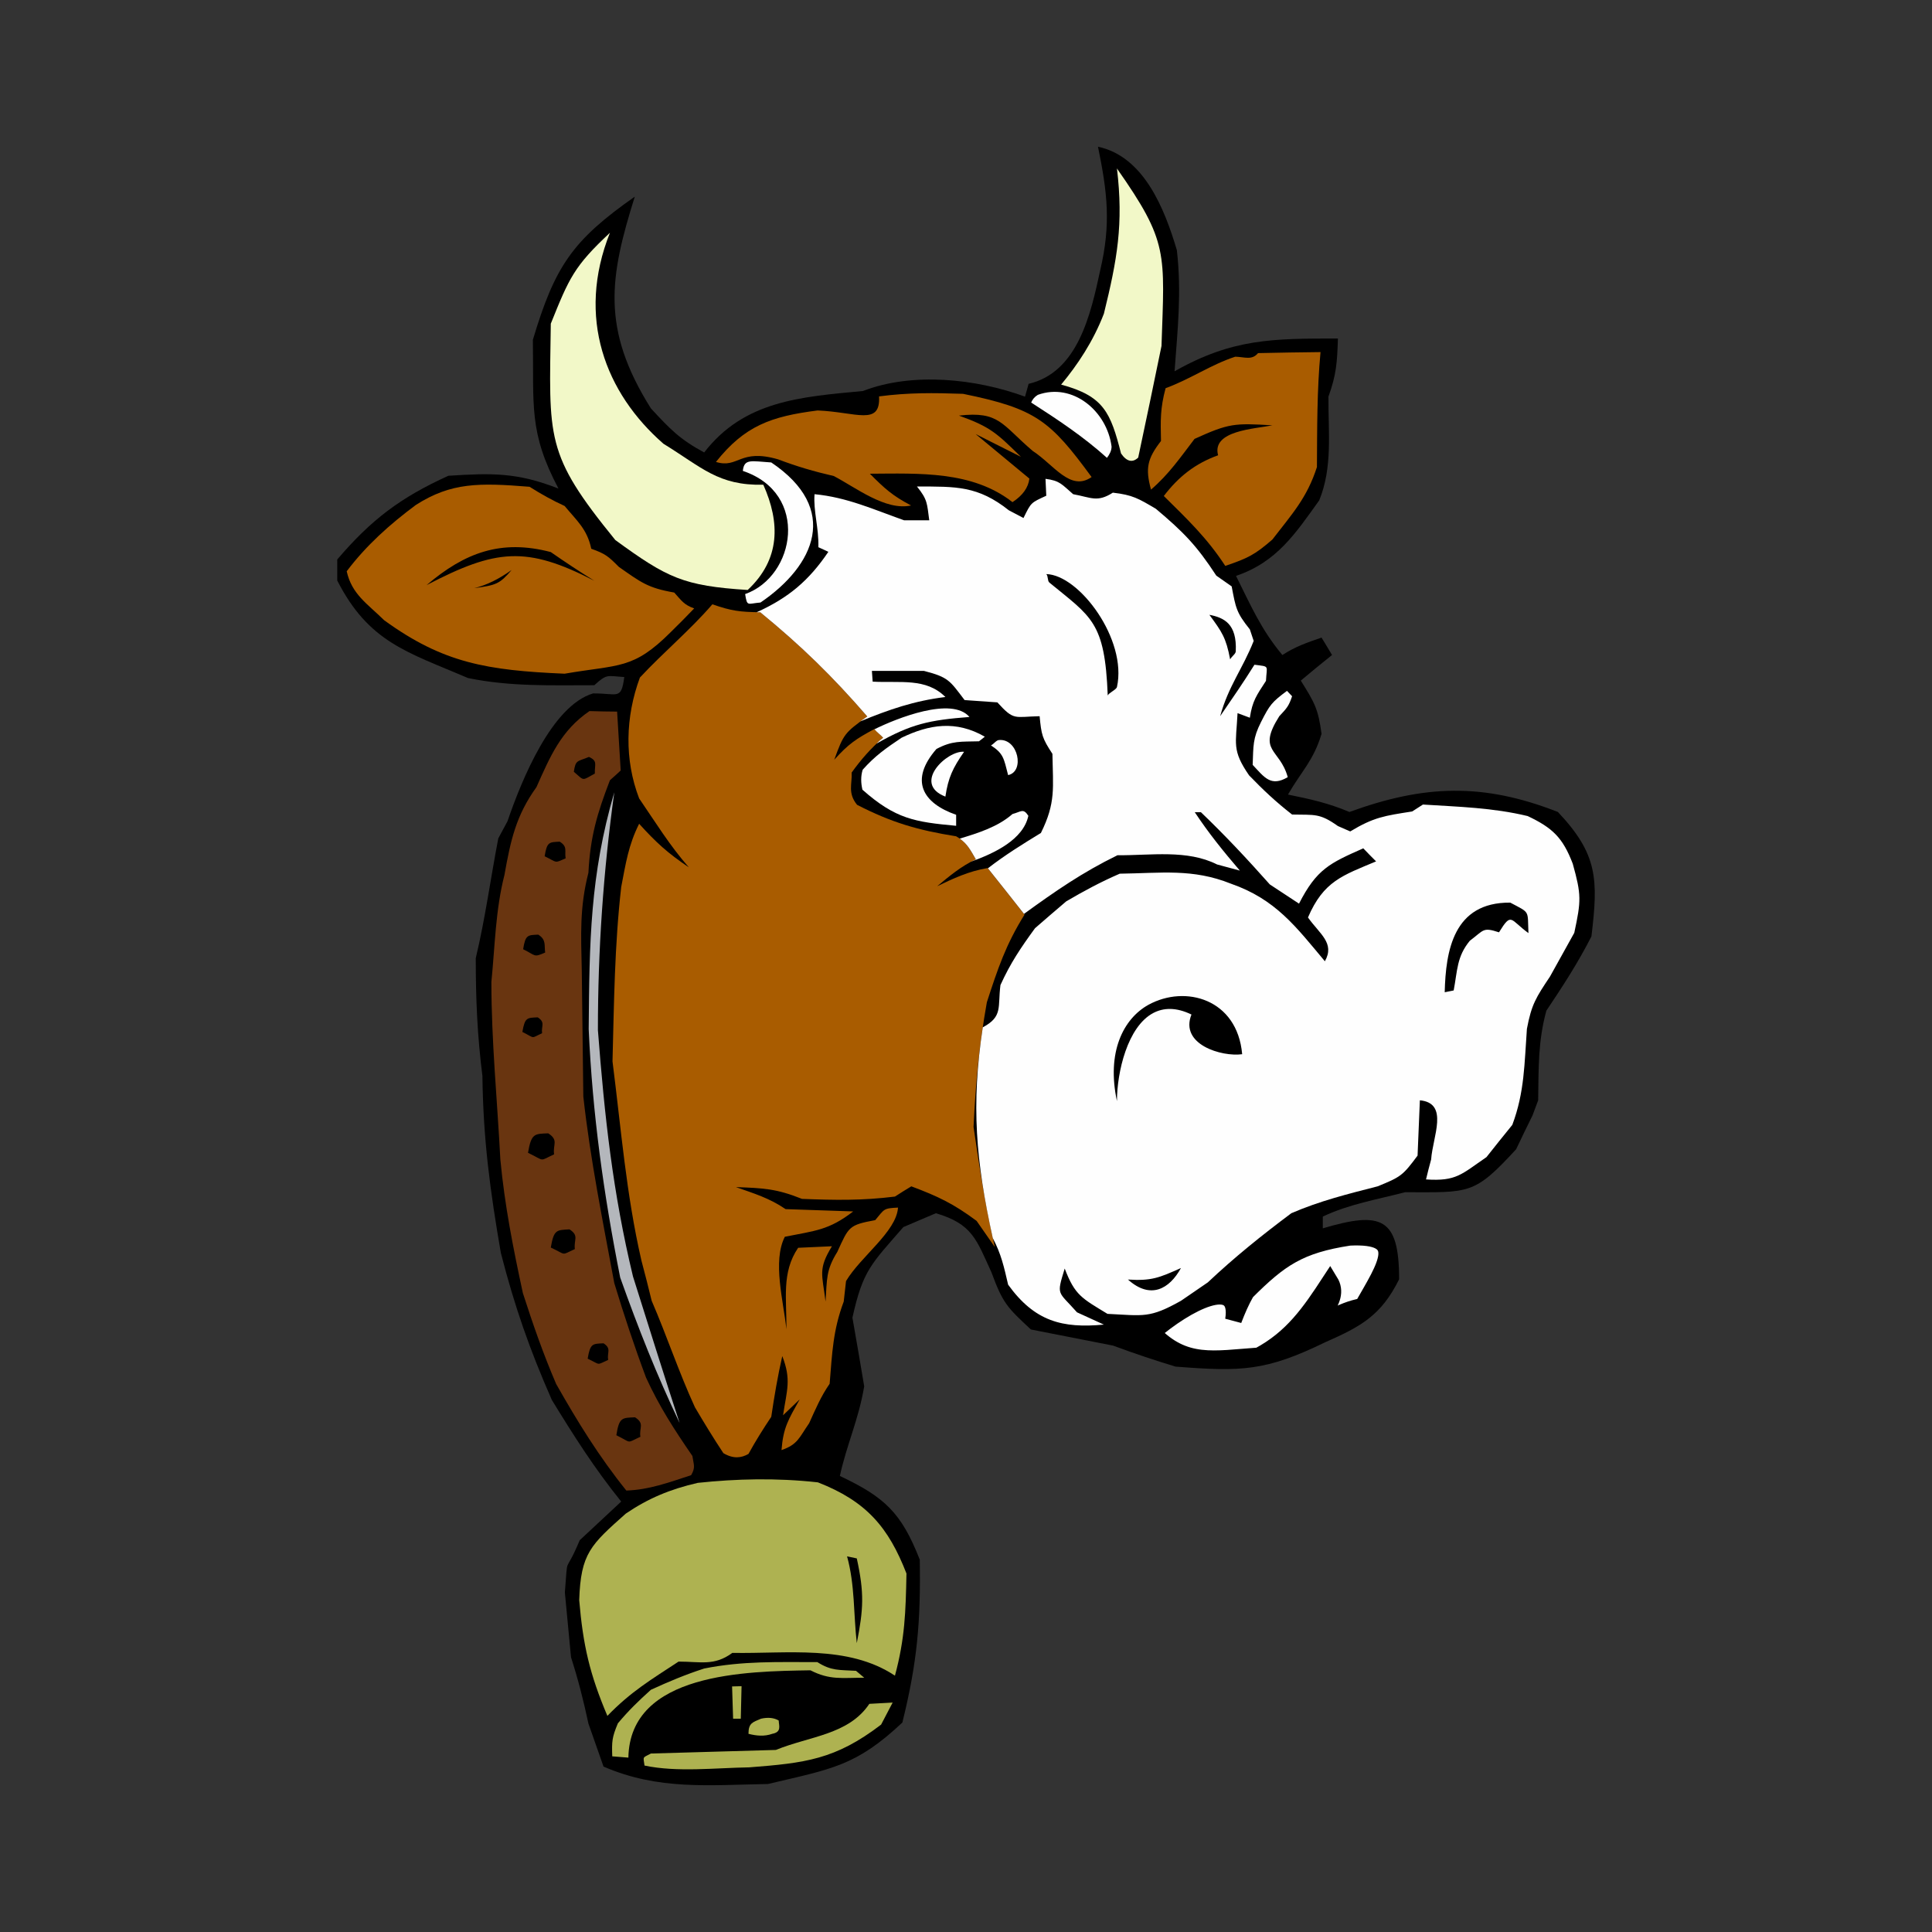 <?xml version="1.0" encoding="UTF-8"?>
<!DOCTYPE svg PUBLIC "-//W3C//DTD SVG 1.1//EN" "http://www.w3.org/Graphics/SVG/1.1/DTD/svg11.dtd">
<!-- Creator: CorelDRAW -->
<svg xmlns="http://www.w3.org/2000/svg" xml:space="preserve" width="242px" height="242px" version="1.1" style="shape-rendering:geometricPrecision; text-rendering:geometricPrecision; image-rendering:optimizeQuality; fill-rule:evenodd; clip-rule:evenodd"
viewBox="0 0 75.45 75.45"
 xmlns:xlink="http://www.w3.org/1999/xlink"
 xmlns:xodm="http://www.corel.com/coreldraw/odm/2003">
 <rect x="0" y="0" width="75.45" height="75.45" fill="#333333" stroke="none"/>
 <defs>
  <style type="text/css">
   <![CDATA[
    .str0 {stroke:black;stroke-width:0.65;stroke-miterlimit:2.613}
    .fil7 {fill:none}
    .fil3 {fill:#FEFEFE}
    .fil0 {fill:black}
    .fil4 {fill:#693510}
    .fil2 {fill:#A95C00}
    .fil6 {fill:#AEB251}
    .fil5 {fill:#B4B7BC}
    .fil1 {fill:#F2F8C8}
   ]]>
  </style>
 </defs>
 <g id="Layer_x0020_1">
  <g id="_1250441232">
   <path class="fil0" d="M33.7 15.27c-2.44,0.23 -4.64,0.38 -6.2,2.4 -0.96,-0.52 -1.33,-0.91 -2.08,-1.72 -1.96,-3.12 -1.61,-5.14 -0.63,-8.27 -2.44,1.71 -3.12,2.72 -3.98,5.59 0.04,2.56 -0.17,3.6 1,5.81 -1.61,-0.63 -2.58,-0.61 -4.3,-0.5 -1.87,0.85 -3.01,1.71 -4.34,3.27 0,0.27 0,0.55 0,0.82 1.23,2.41 2.72,2.79 5.11,3.81 1.66,0.34 3.24,0.28 4.93,0.28 0.5,-0.46 0.5,-0.36 1.17,-0.32 -0.12,0.92 -0.26,0.63 -1.22,0.64 -1.61,0.48 -2.79,3.38 -3.34,4.99l-0.36 0.67c-0.3,1.56 -0.51,3.13 -0.88,4.68 0,1.61 0.06,3.01 0.26,4.6 0.03,2.47 0.3,4.48 0.72,6.91 0.54,2.1 1.12,3.76 1.99,5.74 0.87,1.42 1.67,2.68 2.71,3.97 -0.54,0.5 -1.08,1.01 -1.62,1.51 -0.61,1.46 -0.45,0.44 -0.58,2.04l0.24 2.53c0.28,0.87 0.49,1.7 0.68,2.59 0.2,0.56 0.39,1.12 0.59,1.68 2.15,0.93 4.11,0.72 6.42,0.68 2.5,-0.59 3.44,-0.7 5.25,-2.4 0.58,-2.34 0.72,-3.93 0.68,-6.36 -0.72,-1.84 -1.37,-2.44 -3.12,-3.27 0.26,-1.21 0.73,-2.19 0.95,-3.5 -0.15,-0.89 -0.3,-1.78 -0.46,-2.68 0.41,-1.86 0.74,-2.1 1.99,-3.54 0.43,-0.18 0.85,-0.36 1.27,-0.54 1.42,0.42 1.58,1.02 2.17,2.31 0.44,1.19 0.6,1.36 1.54,2.23 1.07,0.21 2.14,0.42 3.21,0.63 0.81,0.3 1.61,0.57 2.44,0.82 2.57,0.2 3.52,0.18 5.84,-0.95 1.41,-0.62 2.19,-1.05 2.89,-2.46 0,-2.41 -0.69,-2.67 -2.98,-1.99 0,-0.16 0,-0.31 0,-0.46 1.04,-0.49 2.1,-0.66 3.21,-0.95 2.52,0 2.69,0.12 4.34,-1.68 0.21,-0.44 0.42,-0.88 0.64,-1.32 0.07,-0.2 0.15,-0.39 0.22,-0.59 0.02,-1.26 -0.01,-2.29 0.32,-3.5 0.65,-0.97 1.23,-1.86 1.76,-2.9 0.27,-2.23 0.25,-3.21 -1.31,-4.86 -2.93,-1.15 -5.23,-1.06 -8.14,0 -0.83,-0.35 -1.52,-0.5 -2.4,-0.68 0.53,-0.92 1,-1.33 1.31,-2.37 -0.13,-0.99 -0.28,-1.23 -0.81,-2.08 0.4,-0.34 0.81,-0.67 1.22,-1 -0.14,-0.23 -0.27,-0.46 -0.41,-0.68 -0.58,0.2 -1.02,0.35 -1.53,0.68 -0.84,-1.01 -1.23,-1.93 -1.81,-3.09 1.6,-0.54 2.33,-1.67 3.25,-2.95 0.53,-1.3 0.35,-2.65 0.36,-4.05 0.31,-0.86 0.34,-1.34 0.37,-2.27 -2.55,0 -4.12,0 -6.38,1.28 0.12,-1.65 0.28,-3.06 0.09,-4.73 -0.48,-1.62 -1.29,-3.66 -3.08,-4.04 0.37,1.8 0.51,3.02 0.09,4.81 -0.37,1.72 -0.87,4 -2.8,4.45 -0.05,0.17 -0.09,0.34 -0.14,0.5 -1.91,-0.7 -4.39,-0.97 -6.33,-0.22z"/>
   <path class="fil1" d="M29.81 18.93c-1.76,0.04 -2.4,-0.68 -3.9,-1.6 -2.27,-1.98 -3.41,-4.93 -2.09,-8.24 -1.4,1.31 -1.59,1.76 -2.31,3.55 -0.06,4.51 -0.24,5.06 2.52,8.45 2.03,1.48 2.66,1.79 5.17,1.95 1.28,-1.2 1.27,-2.63 0.61,-4.11z"/>
   <path class="fil1" d="M41.44 15.02c1.67,0.45 1.93,1.09 2.34,2.69 0.22,0.32 0.45,0.37 0.67,0.16 0.31,-1.45 0.61,-2.9 0.91,-4.36 0.12,-3.64 0.28,-4.05 -1.74,-6.93 0.26,2.17 0.01,3.56 -0.51,5.67 -0.42,1.09 -1.03,2 -1.67,2.77z"/>
   <path class="fil2" d="M27.96 18.04c1.12,-1.41 2.15,-1.78 3.97,-2.01 1.51,0.06 2.46,0.62 2.4,-0.55 1.15,-0.15 2.12,-0.14 3.28,-0.1 2.84,0.58 3.4,1.04 5.02,3.25 -0.83,0.58 -1.47,-0.48 -2.3,-1.02 -1.22,-1.04 -1.3,-1.56 -2.88,-1.38 1.23,0.44 1.48,0.69 2.42,1.61 -0.59,-0.3 -1.18,-0.59 -1.77,-0.89 0.7,0.58 1.4,1.16 2.1,1.74 -0.04,0.35 -0.26,0.66 -0.66,0.92 -1.57,-1.23 -3.65,-1.12 -5.57,-1.11 0.57,0.57 0.88,0.86 1.61,1.24 -1,0.22 -2.17,-0.71 -3.02,-1.15 -0.78,-0.18 -1.43,-0.37 -2.17,-0.65 -1.51,-0.44 -1.55,0.37 -2.43,0.1z"/>
   <path class="fil2" d="M47.85 22.1c-0.71,-1.09 -1.47,-1.81 -2.4,-2.73 0.58,-0.76 1.23,-1.27 2.12,-1.59 -0.26,-0.97 1.44,-1.03 2.12,-1.17 -1.48,-0.09 -1.7,-0.08 -3.04,0.53 -0.55,0.72 -1.01,1.39 -1.7,1.98 -0.23,-0.84 -0.14,-1.21 0.39,-1.9 -0.02,-0.81 -0.03,-1.28 0.18,-2.06 0.98,-0.36 1.77,-0.92 2.72,-1.23 0.37,0.01 0.65,0.15 0.89,-0.14 0.81,-0.02 1.62,-0.03 2.44,-0.04 -0.14,1.5 -0.13,2.98 -0.14,4.49 -0.39,1.21 -0.97,1.83 -1.74,2.83 -0.69,0.6 -0.96,0.73 -1.84,1.03z"/>
   <path class="fil2" d="M22.05 26.31c-3.02,-0.13 -4.74,-0.41 -7.05,-2.09 -0.66,-0.65 -1.26,-1.01 -1.46,-1.91 0.76,-1.01 1.69,-1.84 2.7,-2.59 1.38,-0.88 2.46,-0.87 4.44,-0.71 0.46,0.29 0.89,0.53 1.37,0.75 0.47,0.57 0.88,0.9 1.04,1.67 0.56,0.2 0.66,0.29 1.08,0.71 0.86,0.6 1.12,0.82 2.16,1 0.29,0.32 0.38,0.48 0.78,0.62 -0.3,0.31 -0.6,0.62 -0.91,0.92 -1.48,1.48 -2.01,1.26 -4.15,1.63zm1.16 -3.63c-2.66,-1.37 -3.84,-1.24 -6.55,0.17 1.49,-1.27 2.91,-1.8 4.85,-1.29 0.56,0.39 1.12,0.76 1.7,1.12zm-3.23 -0.42c-0.47,0.55 -0.6,0.59 -1.46,0.71 0.49,-0.12 0.97,-0.36 1.46,-0.71z"/>
   <path class="fil2" d="M27.82 23.6c-0.88,1.02 -1.91,1.87 -2.83,2.86 -0.57,1.54 -0.61,3.21 -0.03,4.72 0.63,0.92 1.2,1.85 1.94,2.69 -0.82,-0.55 -1.28,-0.97 -1.94,-1.7 -0.42,0.84 -0.52,1.54 -0.7,2.47 -0.26,2.28 -0.28,4.52 -0.34,6.81 0.34,2.66 0.53,5.17 1.13,7.78 0.14,0.52 0.27,1.04 0.4,1.57 0.6,1.39 1.06,2.79 1.69,4.16 0.36,0.61 0.72,1.2 1.11,1.79 0.39,0.23 0.7,0.19 0.98,0.03 0.28,-0.51 0.57,-0.97 0.89,-1.45 0.12,-0.81 0.25,-1.58 0.43,-2.37 0.36,0.92 0.18,1.32 0.03,2.31 0.22,-0.21 0.43,-0.41 0.65,-0.62 -0.44,0.79 -0.64,1.09 -0.71,1.98 0.64,-0.22 0.69,-0.49 1.08,-1.05 0.25,-0.55 0.46,-1.05 0.8,-1.54 0.1,-1.21 0.13,-2.09 0.55,-3.21 0.03,-0.27 0.06,-0.54 0.09,-0.8 0.57,-0.96 1.97,-1.93 2.03,-2.87 -0.58,0.03 -0.52,0.05 -0.89,0.49 -1.03,0.19 -1.03,0.25 -1.48,1.24 -0.45,0.72 -0.4,1.07 -0.46,1.94 -0.13,-1.07 -0.3,-1.26 0.25,-2.16 -0.44,0.02 -0.88,0.04 -1.32,0.06 -0.66,0.97 -0.44,2.01 -0.46,3.18 -0.11,-1.09 -0.55,-2.65 -0.06,-3.61 1.19,-0.24 1.71,-0.25 2.67,-0.99 -0.88,-0.03 -1.76,-0.06 -2.64,-0.09 -0.63,-0.43 -1.23,-0.61 -1.94,-0.86 1.08,0.04 1.58,0.06 2.58,0.46 1.29,0.05 2.34,0.07 3.63,-0.09 0.21,-0.14 0.43,-0.27 0.64,-0.4 1.04,0.39 1.65,0.68 2.55,1.35 0.24,0.34 0.47,0.68 0.71,1.02 -0.36,-1.57 -0.6,-3.1 -0.83,-4.69 0.08,-1.71 0.22,-3.19 0.52,-4.87 0.43,-1.32 0.74,-2.25 1.47,-3.42 -0.48,-0.61 -0.96,-1.22 -1.44,-1.82 -0.73,0.12 -1.35,0.41 -1.97,0.71 0.47,-0.39 0.93,-0.78 1.51,-1.05 -0.24,-0.4 -0.36,-0.67 -0.77,-0.9 -1.5,-0.24 -2.53,-0.54 -3.87,-1.23 -0.37,-0.46 -0.19,-0.8 -0.21,-1.26 0.36,-0.5 0.75,-0.95 1.23,-1.36 -0.1,-0.11 -0.25,-0.23 -0.34,-0.34 -0.73,0.39 -1.02,0.59 -1.57,1.2 0.37,-1.02 0.41,-1.05 1.29,-1.69 -1.37,-1.58 -2.57,-2.75 -4.18,-4.07 -0.8,-0.01 -1.12,-0.05 -1.87,-0.31z"/>
   <path class="fil3" d="M29.01 18.39c2.62,0.88 2.05,4.12 0.09,4.81 0.08,0.51 0.09,0.37 0.6,0.33 2.13,-1.45 3.11,-3.66 0.42,-5.47 -0.78,-0.05 -1.06,-0.16 -1.11,0.33z"/>
   <path class="fil3" d="M40.27 15.72c1.04,0.67 2.04,1.33 2.96,2.16 0.1,-0.13 0.18,-0.28 0.18,-0.44 -0.18,-1.39 -1.52,-2.51 -2.88,-2.02 -0.13,0.08 -0.21,0.18 -0.26,0.3z"/>
   <path class="fil3 str0" d="M45 52.04c1.26,1.32 2.41,1.03 4.16,0.91 1.31,-0.7 1.99,-1.69 2.78,-2.9 0.46,0.75 -0.61,1.53 -1.09,2.06 0.79,-0.41 1.48,-0.94 2.36,-1.09 0.91,-1.6 1.77,-2.81 -0.51,-2.7 -1.96,0.3 -2.72,0.83 -4.03,2.14 -0.21,0.37 -0.35,0.7 -0.5,1.09 0.28,-1.79 -1.87,-0.64 -3.17,0.49z"/>
   <path class="fil3" d="M34.23 29.04c1.35,-0.77 2.07,-0.92 3.63,-1.04 -0.69,-0.81 -2.84,0.05 -3.71,0.48 0.09,0.11 0.24,0.22 0.34,0.33 -0.09,0.07 -0.18,0.15 -0.26,0.23 0,0 0,0 0,0z"/>
   <path class="fil3" d="M37.48 32.75c0.73,-0.22 1.49,-0.46 2.06,-0.96 0.34,-0.09 0.42,-0.24 0.62,0.07 -0.2,0.93 -1.32,1.46 -2.24,1.79 0.06,-0.03 0.12,-0.06 0.19,-0.09 -0.21,-0.36 -0.33,-0.6 -0.63,-0.81z"/>
   <path class="fil3" d="M38.46 28.77c-1.13,-0.65 -2.17,-0.48 -3.25,0.04 -0.61,0.41 -1.03,0.7 -1.52,1.25 -0.08,0.26 -0.07,0.52 -0.01,0.78 1.3,1.15 2.05,1.26 3.66,1.41 0,-0.15 0,-0.29 0,-0.43 -1.32,-0.46 -1.83,-1.35 -0.77,-2.57 0.62,-0.33 0.95,-0.28 1.66,-0.3 0.08,-0.06 0.16,-0.12 0.23,-0.18z"/>
   <path class="fil3" d="M37.65 29.36c-0.65,-0.07 -2.05,1.24 -0.73,1.75 0.11,-0.74 0.29,-1.12 0.73,-1.75z"/>
   <path class="fil3" d="M36.92 27.22c-1.22,0.15 -2.2,0.49 -3.32,0.95 0.08,-0.06 0.17,-0.12 0.27,-0.19 -1.37,-1.58 -2.57,-2.75 -4.18,-4.07 -0.05,0 -0.1,0 -0.14,0 1.26,-0.57 2.05,-1.25 2.8,-2.36 -0.13,-0.06 -0.26,-0.12 -0.39,-0.18 0.02,-0.77 -0.2,-1.4 -0.15,-2.07 1.27,0.12 2.31,0.6 3.5,1.02 0.32,0 0.65,0 0.98,0 -0.09,-0.66 -0.06,-0.8 -0.48,-1.32 1.53,0 2.38,-0.03 3.59,0.93 0.19,0.1 0.38,0.2 0.57,0.3 0.3,-0.61 0.28,-0.59 0.89,-0.87 -0.01,-0.22 -0.02,-0.44 -0.03,-0.66 0.56,0.07 0.64,0.22 1.08,0.6 0.71,0.13 0.94,0.33 1.55,-0.06 0.78,0.09 1,0.23 1.68,0.63 1.08,0.91 1.59,1.43 2.36,2.61 0.2,0.14 0.4,0.28 0.6,0.42 0.16,0.84 0.18,1.02 0.71,1.68 0.05,0.15 0.1,0.3 0.15,0.45 -0.43,1.09 -0.98,1.75 -1.31,2.94 0.46,-0.67 0.91,-1.32 1.34,-2.01 0.61,0.08 0.48,0.01 0.45,0.63 -0.37,0.57 -0.53,0.78 -0.63,1.44 -0.16,-0.06 -0.32,-0.12 -0.48,-0.18 -0.06,1.21 -0.23,1.44 0.45,2.43 0.55,0.57 1.05,1.04 1.68,1.53 0.89,0.02 1.07,-0.06 1.79,0.45 0.16,0.07 0.32,0.14 0.48,0.21 0.93,-0.56 1.34,-0.61 2.42,-0.78 0.14,-0.09 0.28,-0.18 0.42,-0.27 1.4,0.09 2.72,0.12 4.09,0.45 0.97,0.46 1.37,0.84 1.76,1.86 0.34,1.22 0.33,1.44 0.06,2.7 -0.32,0.57 -0.63,1.14 -0.95,1.71 -0.54,0.81 -0.72,1.08 -0.9,2.04 -0.1,1.36 -0.09,2.47 -0.57,3.75 -0.34,0.42 -0.68,0.84 -1.01,1.26 -0.98,0.67 -1.17,0.95 -2.36,0.87 0.06,-0.26 0.13,-0.52 0.2,-0.78 0.06,-0.89 0.71,-2.2 -0.44,-2.31 -0.03,0.72 -0.06,1.44 -0.09,2.16 -0.58,0.78 -0.65,0.83 -1.56,1.2 -1.17,0.3 -2.26,0.57 -3.37,1.05 -1.15,0.86 -2.21,1.71 -3.26,2.7 -0.35,0.24 -0.7,0.48 -1.05,0.72 -1.23,0.69 -1.45,0.58 -2.87,0.51 -1,-0.61 -1.27,-0.72 -1.67,-1.77 -0.33,1.08 -0.27,0.86 0.48,1.71 0.35,0.16 0.7,0.32 1.05,0.48 -1.62,0.15 -2.7,-0.12 -3.74,-1.56 -0.16,-0.69 -0.27,-1.2 -0.6,-1.82 -0.66,-3.01 -0.85,-5.19 -0.39,-8.23 0.79,-0.42 0.58,-0.78 0.69,-1.65 0.39,-0.86 0.79,-1.45 1.35,-2.22 0.4,-0.35 0.81,-0.7 1.22,-1.05 0.7,-0.41 1.35,-0.76 2.09,-1.08 1.62,-0.02 2.84,-0.21 4.34,0.39 1.75,0.61 2.54,1.68 3.67,3.03 0.4,-0.71 -0.2,-1.06 -0.66,-1.71 0.61,-1.42 1.35,-1.64 2.66,-2.19 -0.17,-0.17 -0.34,-0.34 -0.5,-0.51 -1.31,0.58 -1.82,0.81 -2.51,2.16 -0.38,-0.25 -0.76,-0.5 -1.14,-0.75 -0.88,-0.99 -1.74,-1.91 -2.69,-2.82 -0.08,0 -0.16,0 -0.24,0 0.55,0.83 1.11,1.52 1.76,2.28 -0.29,-0.08 -0.59,-0.16 -0.89,-0.24 -1.17,-0.59 -2.58,-0.35 -3.89,-0.36 -1.37,0.67 -2.41,1.39 -3.65,2.29 -0.47,-0.6 -0.94,-1.19 -1.41,-1.78 0.67,-0.52 1.35,-0.94 2.07,-1.38 0.59,-1.19 0.47,-1.76 0.45,-3.09 -0.4,-0.61 -0.43,-0.74 -0.5,-1.47 -0.99,0.02 -0.99,0.19 -1.65,-0.54 -0.43,-0.03 -0.86,-0.06 -1.28,-0.09 -0.58,-0.76 -0.62,-0.89 -1.59,-1.14 -0.67,0 -1.35,0 -2.03,0 0.01,0.14 0.02,0.28 0.03,0.42 1.07,0.06 2.08,-0.16 2.84,0.6zm7.13 22.75c0.92,0.06 1.22,-0.07 2.07,-0.45 -0.45,0.82 -1.19,1.24 -2.07,0.45zm-0.43 -6.97c0,-1.12 0.41,-2.91 1.42,-3.44 0.4,-0.21 0.89,-0.23 1.49,0.06 -0.47,1.17 1.18,1.66 1.98,1.55 -0.19,-2.16 -2.22,-2.72 -3.66,-1.93 -0.99,0.55 -1.64,1.86 -1.23,3.76zm12.8 -4.25c0.04,-1.62 0.34,-3.52 2.56,-3.5 0.79,0.42 0.67,0.28 0.71,1.19 -0.72,-0.52 -0.65,-0.84 -1.15,-0.03 -0.64,-0.21 -0.58,-0.09 -1.14,0.33 -0.51,0.62 -0.48,1.15 -0.63,1.94 -0.12,0.02 -0.23,0.05 -0.35,0.07zm-8.38 -13c-0.16,-0.85 -0.32,-1.07 -0.81,-1.74 0.57,0.11 1.08,0.35 1.03,1.42 0,0.11 -0.14,0.18 -0.22,0.32zm-7.18 -3.33c0.08,0.08 0.04,0.26 0.12,0.33 1.64,1.35 2.17,1.52 2.28,4.41 0.05,-0.11 0.33,-0.22 0.36,-0.33 0.41,-1.85 -1.47,-4.38 -2.76,-4.41z"/>
   <path class="fil3" d="M38.7 29.11c0.49,0.32 0.5,0.5 0.67,1.16 0.66,-0.14 0.39,-1.43 -0.35,-1.37 -0.11,0 -0.2,0.15 -0.32,0.21z"/>
   <path class="fil3" d="M50.26 26.98c-0.59,0.44 -0.67,0.54 -1.01,1.21 -0.33,0.65 -0.3,0.93 -0.33,1.68 0.46,0.49 0.71,0.87 1.37,0.48 -0.31,-1.13 -1.21,-0.99 -0.33,-2.38 0.29,-0.31 0.37,-0.39 0.5,-0.78 -0.07,-0.07 -0.13,-0.14 -0.2,-0.21z"/>
   <path class="fil4" d="M24.1 27.79c-0.36,0 -0.72,-0.01 -1.08,-0.02 -1.11,0.76 -1.53,1.76 -2.07,2.97 -0.8,1.11 -1.01,2.08 -1.25,3.43 -0.35,1.37 -0.37,2.77 -0.51,4.18 0,2.32 0.23,4.61 0.35,6.93 0.17,1.8 0.5,3.46 0.88,5.22 0.4,1.24 0.79,2.36 1.3,3.55 0.84,1.48 1.67,2.83 2.74,4.16 0.89,-0.03 1.64,-0.31 2.53,-0.6 0.18,-0.31 0.1,-0.4 0.05,-0.75 -0.72,-1.05 -1.28,-1.91 -1.81,-3.06 -0.46,-1.23 -0.86,-2.44 -1.24,-3.69 -0.45,-2.43 -0.94,-4.84 -1.21,-7.29 -0.02,-1.64 -0.04,-3.27 -0.06,-4.91 -0.03,-1.42 -0.09,-2.46 0.26,-3.83 0.07,-1.4 0.34,-2.31 0.84,-3.61 0.14,-0.12 0.28,-0.25 0.42,-0.38 -0.05,-0.76 -0.09,-1.53 -0.14,-2.3zm-1.1 1.77c-0.45,0.19 -0.52,0.1 -0.59,0.58 0.43,0.37 0.3,0.35 0.82,0.07 -0.01,-0.37 0.12,-0.49 -0.23,-0.65zm-1.14 3.31c-0.41,0.02 -0.5,0 -0.59,0.57 0.52,0.25 0.36,0.28 0.82,0.08 -0.05,-0.29 0.09,-0.45 -0.23,-0.65zm-0.84 3.63c-0.41,0.02 -0.5,0 -0.59,0.57 0.51,0.25 0.4,0.33 0.86,0.13 -0.04,-0.29 0.05,-0.5 -0.27,-0.7zm-0.02 3.23c-0.42,0.02 -0.5,0 -0.6,0.57 0.52,0.26 0.31,0.26 0.77,0.05 -0.04,-0.28 0.14,-0.42 -0.17,-0.62zm0.41 4.53c-0.54,0.02 -0.66,0 -0.79,0.76 0.69,0.33 0.41,0.34 1.02,0.06 -0.06,-0.38 0.19,-0.55 -0.23,-0.82zm0.83 3.75c-0.5,0.03 -0.61,0 -0.73,0.71 0.64,0.3 0.38,0.31 0.94,0.06 -0.05,-0.36 0.18,-0.52 -0.21,-0.77zm1.33 4.45c-0.43,0.02 -0.52,0 -0.62,0.6 0.53,0.25 0.32,0.26 0.8,0.05 -0.05,-0.3 0.14,-0.44 -0.18,-0.65zm1.23 2.89c-0.51,0.02 -0.62,0 -0.73,0.7 0.63,0.31 0.37,0.32 0.94,0.06 -0.06,-0.35 0.18,-0.51 -0.21,-0.76z"/>
   <path class="fil5" d="M26.54 55.57c-0.9,-1.89 -1.61,-3.69 -2.32,-5.68 -0.65,-3.28 -1.08,-6.37 -1.23,-9.7 0.03,-3.41 0.05,-5.99 1,-9.25 -0.43,3.11 -0.64,6.15 -0.64,9.29 0.26,3.37 0.58,6.34 1.37,9.62 0.6,1.91 1.2,3.82 1.82,5.72z"/>
   <path class="fil6" d="M23.72 67.01c-0.69,-1.63 -0.95,-2.75 -1.1,-4.52 0.06,-1.83 0.45,-2.16 1.82,-3.38 0.87,-0.59 1.72,-0.95 2.81,-1.2 1.51,-0.16 3.06,-0.2 4.69,-0.02 1.9,0.74 2.76,1.76 3.46,3.56 -0.03,1.51 -0.06,2.54 -0.45,3.99 -1.83,-1.22 -4.23,-0.85 -6.35,-0.89 -0.71,0.52 -1.23,0.34 -2.1,0.34 -1.08,0.71 -1.86,1.17 -2.78,2.12zm9.74 -2.84c0.26,-1.33 0.3,-1.94 0,-3.31 -0.13,-0.03 -0.25,-0.05 -0.38,-0.08 0.31,1.12 0.25,2.25 0.38,3.39z"/>
   <polygon class="fil6" points="28.59,65.86 28.96,65.85 28.93,67.12 28.63,67.12 "/>
   <path class="fil6" d="M29.72 67.12c0.27,-0.06 0.5,-0.04 0.69,0.07 0.01,0.21 0.12,0.45 -0.25,0.52 -0.31,0.11 -0.62,0.08 -0.93,0 0,-0.43 0.17,-0.45 0.49,-0.59z"/>
   <path class="fil6" d="M25.17 68.95c1.28,0.27 2.77,0.09 4.09,0.07 2.18,-0.17 3.36,-0.3 5.15,-1.67 0.15,-0.29 0.3,-0.57 0.45,-0.86 -0.3,0.02 -0.61,0.03 -0.91,0.05 -0.81,1.21 -2.33,1.26 -3.65,1.8 -1.63,0.05 -3.26,0.09 -4.88,0.14 -0.34,0.18 -0.3,0.1 -0.25,0.47z"/>
   <path class="fil6" d="M24.54 68.64c0.06,-3.32 4.61,-3.37 7.11,-3.41 0.76,0.39 1.24,0.29 2.1,0.29 -0.11,-0.09 -0.21,-0.18 -0.32,-0.27 -0.65,-0.04 -0.96,0.01 -1.51,-0.34 -1.55,0 -2.91,-0.05 -4.42,0.25 -0.74,0.24 -1.38,0.51 -2.08,0.83 -0.49,0.44 -0.87,0.81 -1.29,1.31 -0.23,0.55 -0.24,0.7 -0.22,1.29 0.21,0.02 0.42,0.03 0.63,0.05z"/>
  </g>
  <rect class="fil7" width="75.45" height="75.45"/>
 </g>
</svg>
